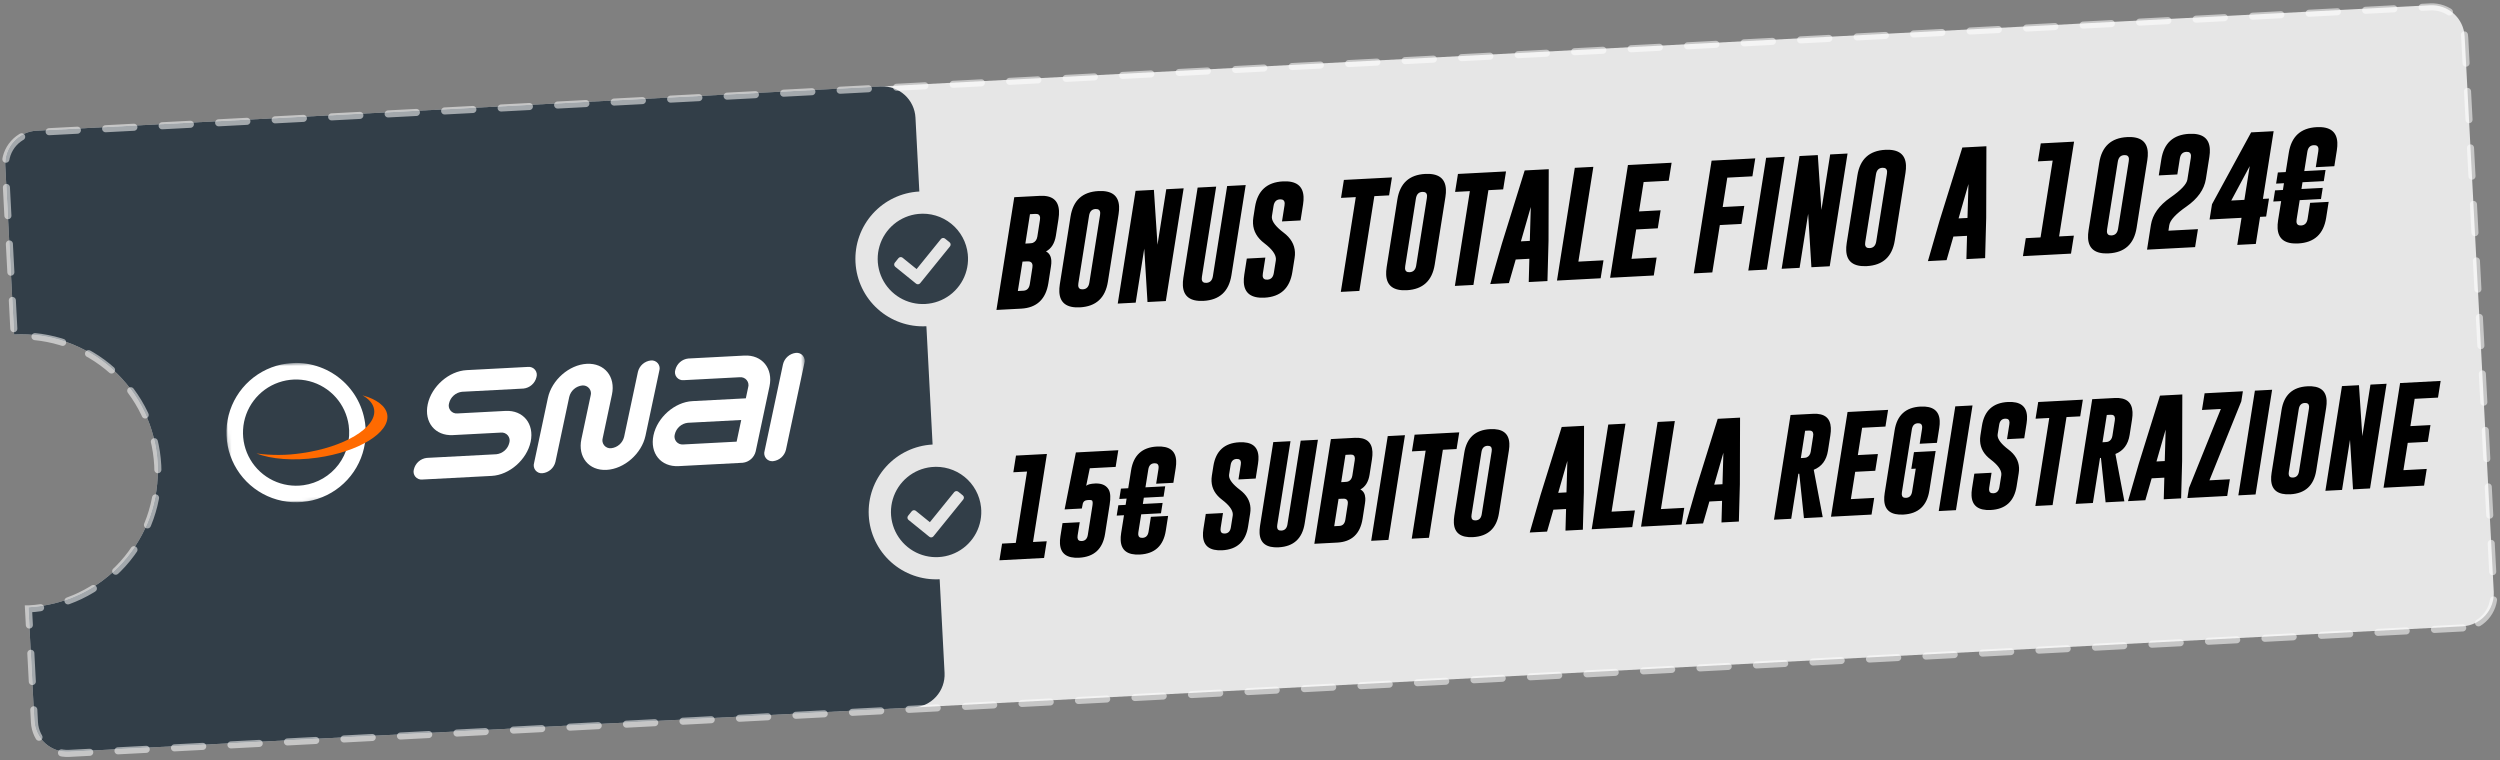 <svg width="707" height="215" viewBox="0 0 707 215" fill="none" xmlns="http://www.w3.org/2000/svg">
<rect x="0" y="0" width="707" height="215" fill="#808080" stroke="none"/>
<path opacity="0.8" d="M696.43 177.117L19.497 212.593C17.033 212.72 14.62 211.863 12.786 210.213C10.953 208.562 9.849 206.252 9.717 203.788L8.037 171.732L8.045 171.732C18.274 171.195 27.87 166.616 34.722 159.004C41.575 151.392 45.123 141.369 44.586 131.141C44.049 120.912 39.471 111.316 31.858 104.464C24.246 97.611 14.223 94.063 3.995 94.6L1.487 46.743C1.361 44.279 2.217 41.866 3.868 40.032C5.518 38.199 7.829 37.096 10.292 36.964L687.225 1.487C689.689 1.361 692.102 2.217 693.935 3.868C695.769 5.518 696.872 7.829 697.004 10.292L705.235 167.338C705.361 169.801 704.505 172.215 702.854 174.048C701.204 175.881 698.893 176.985 696.43 177.117Z" fill="white"/>
<path d="M258.318 200.077L19.498 212.593C17.034 212.72 14.62 211.864 12.787 210.213C10.953 208.562 9.849 206.252 9.717 203.788L8.037 171.732L8.045 171.732C18.274 171.195 27.87 166.616 34.722 159.004C41.575 151.392 45.123 141.369 44.586 131.141C44.049 120.912 39.471 111.316 31.858 104.464C24.246 97.611 14.223 94.063 3.995 94.6L1.487 46.743C1.361 44.279 2.217 41.865 3.868 40.032C5.519 38.199 7.83 37.095 10.293 36.963L249.114 24.447C251.577 24.321 253.99 25.177 255.824 26.828C257.657 28.479 258.761 30.789 258.893 33.253L259.988 54.161L259.981 54.161C254.928 54.427 250.188 56.689 246.804 60.45C243.419 64.21 241.667 69.161 241.933 74.213C242.199 79.266 244.461 84.005 248.222 87.39C251.982 90.774 256.933 92.526 261.985 92.261L263.738 125.715L263.73 125.715C258.678 125.981 253.939 128.243 250.554 132.003C247.17 135.764 245.418 140.714 245.684 145.767C245.95 150.819 248.211 155.558 251.972 158.943C255.732 162.327 260.683 164.079 265.735 163.813L267.123 190.298C267.249 192.762 266.393 195.175 264.742 197.008C263.092 198.842 260.781 199.945 258.318 200.077Z" fill="#323E48"/>
<mask id="mask0_104_2016" style="mask-type:luminance" maskUnits="userSpaceOnUse" x="63" y="95" width="167" height="49">
<path d="M227.183 95.095L63.036 103.697L65.099 143.048L229.246 134.446L227.183 95.095Z" fill="white"/>
</mask>
<g mask="url(#mask0_104_2016)">
<path d="M227.474 102.695C227.586 102.34 227.607 101.963 227.537 101.598C227.466 101.233 227.306 100.891 227.071 100.603C226.836 100.315 226.532 100.09 226.189 99.948C225.845 99.807 225.471 99.753 225.101 99.791C224.232 99.883 223.413 100.242 222.756 100.819C222.099 101.396 221.637 102.162 221.433 103.012L216.225 127.518C216.113 127.872 216.092 128.249 216.162 128.614C216.232 128.98 216.392 129.322 216.627 129.61C216.862 129.898 217.165 130.123 217.508 130.265C217.852 130.407 218.226 130.462 218.595 130.424C219.465 130.33 220.284 129.971 220.94 129.394C221.597 128.817 222.059 128.051 222.264 127.201L227.474 102.695Z" fill="white"/>
<path d="M117.053 132.713C117.257 131.862 117.72 131.095 118.378 130.518C119.036 129.941 119.856 129.582 120.726 129.491L140.359 128.462C141.228 128.369 142.048 128.01 142.705 127.433C143.363 126.857 143.826 126.09 144.03 125.24C144.141 124.885 144.163 124.509 144.093 124.144C144.023 123.779 143.863 123.437 143.628 123.149C143.393 122.861 143.09 122.636 142.746 122.494C142.403 122.352 142.029 122.297 141.66 122.335L128.066 123.048C123.063 123.31 119.882 119.412 120.959 114.334C122.035 109.255 126.969 104.933 131.974 104.671L149.338 103.761C149.708 103.723 150.081 103.777 150.425 103.919C150.769 104.06 151.072 104.285 151.307 104.573C151.542 104.861 151.702 105.203 151.773 105.568C151.843 105.933 151.822 106.31 151.71 106.665C151.507 107.515 151.044 108.282 150.386 108.858C149.729 109.435 148.909 109.794 148.039 109.885L130.673 110.795C129.803 110.888 128.983 111.247 128.326 111.824C127.669 112.4 127.206 113.167 127.001 114.017C126.889 114.371 126.867 114.748 126.937 115.113C127.007 115.478 127.166 115.82 127.401 116.108C127.636 116.396 127.939 116.621 128.283 116.763C128.626 116.904 129 116.958 129.369 116.92L142.961 116.208C147.962 115.946 151.146 119.847 150.071 124.922C148.995 129.998 144.054 134.322 139.056 134.584L119.423 135.613C119.054 135.652 118.68 135.598 118.337 135.456C117.993 135.314 117.691 135.09 117.455 134.802C117.22 134.514 117.061 134.173 116.99 133.808C116.92 133.443 116.942 133.068 117.053 132.713Z" fill="white"/>
<path d="M184.076 101.937C183.206 102.029 182.387 102.388 181.729 102.965C181.072 103.542 180.61 104.308 180.406 105.159L176.499 123.534C176.296 124.385 175.833 125.152 175.176 125.729C174.518 126.307 173.698 126.666 172.828 126.758C172.458 126.796 172.084 126.742 171.74 126.6C171.396 126.458 171.093 126.233 170.858 125.944C170.623 125.656 170.463 125.314 170.393 124.948C170.323 124.583 170.345 124.206 170.456 123.851L173.057 111.598C174.144 106.528 170.959 102.625 165.953 102.887C160.947 103.149 156.018 107.476 154.944 112.55L151.038 130.93C150.927 131.284 150.905 131.661 150.976 132.026C151.046 132.391 151.206 132.732 151.441 133.02C151.676 133.308 151.979 133.532 152.322 133.674C152.666 133.815 153.039 133.869 153.408 133.831C154.278 133.74 155.097 133.381 155.754 132.805C156.411 132.229 156.874 131.463 157.078 130.613L160.985 112.234C161.189 111.383 161.651 110.617 162.309 110.04C162.966 109.463 163.786 109.104 164.656 109.012C165.026 108.974 165.399 109.028 165.743 109.17C166.086 109.312 166.389 109.538 166.624 109.826C166.859 110.114 167.018 110.456 167.088 110.821C167.158 111.186 167.135 111.563 167.023 111.917L164.421 124.17C163.342 129.247 166.527 133.146 171.529 132.884C176.531 132.622 181.465 128.297 182.545 123.221L186.451 104.845C186.563 104.49 186.585 104.112 186.515 103.746C186.445 103.38 186.285 103.038 186.05 102.749C185.814 102.46 185.51 102.235 185.166 102.093C184.821 101.952 184.447 101.898 184.076 101.937Z" fill="white"/>
<path d="M210.505 100.556L194.647 101.387C193.777 101.478 192.957 101.837 192.3 102.414C191.643 102.991 191.181 103.757 190.978 104.608C190.865 104.962 190.843 105.339 190.913 105.704C190.982 106.069 191.142 106.411 191.377 106.699C191.611 106.987 191.914 107.212 192.257 107.354C192.601 107.496 192.974 107.55 193.344 107.512L209.203 106.681C209.573 106.642 209.946 106.697 210.29 106.839C210.634 106.981 210.937 107.206 211.171 107.494C211.406 107.783 211.566 108.125 211.635 108.49C211.705 108.855 211.683 109.232 211.57 109.587L210.921 112.648L195.819 113.439C190.814 113.702 185.881 118.029 184.803 123.104C183.725 128.18 186.908 132.083 191.911 131.821L210.034 130.871C210.904 130.779 211.725 130.42 212.382 129.843C213.04 129.266 213.503 128.499 213.708 127.649L217.614 109.27C218.693 104.197 215.51 100.294 210.507 100.556M190.844 122.787C191.049 121.936 191.512 121.17 192.17 120.593C192.827 120.017 193.647 119.657 194.517 119.565L209.62 118.773L208.319 124.9L193.214 125.692C192.844 125.729 192.471 125.675 192.128 125.532C191.784 125.39 191.481 125.165 191.246 124.877C191.011 124.589 190.852 124.248 190.781 123.883C190.711 123.518 190.733 123.141 190.844 122.787Z" fill="white"/>
<path d="M80.998 102.832C77.139 103.374 73.528 105.047 70.62 107.641C67.713 110.235 65.64 113.633 64.664 117.405C63.688 121.177 63.852 125.154 65.136 128.833C66.42 132.512 68.766 135.727 71.877 138.072C74.989 140.418 78.726 141.788 82.616 142.009C86.506 142.231 90.375 141.293 93.732 139.316C97.09 137.339 99.785 134.411 101.478 130.901C103.171 127.392 103.786 123.459 103.244 119.601C102.517 114.427 99.765 109.754 95.594 106.61C91.422 103.465 86.171 102.106 80.998 102.832ZM85.832 137.216C82.89 137.631 79.891 137.164 77.214 135.874C74.537 134.585 72.304 132.53 70.795 129.97C69.286 127.411 68.57 124.461 68.739 121.494C68.906 118.528 69.95 115.678 71.738 113.305C73.526 110.932 75.978 109.143 78.783 108.163C81.588 107.184 84.621 107.058 87.497 107.802C90.374 108.547 92.965 110.128 94.943 112.345C96.921 114.562 98.197 117.316 98.609 120.258C99.161 124.201 98.126 128.202 95.73 131.382C93.334 134.562 89.774 136.66 85.832 137.216Z" fill="white"/>
<path d="M102.486 111.779C104.393 112.856 105.588 114.24 105.809 115.854C106.525 120.954 97.353 126.471 85.313 128.158C81.072 128.794 76.761 128.821 72.513 128.236C76.68 129.845 82.917 130.39 89.706 129.437C101.363 127.798 110.228 122.382 109.529 117.349C109.173 114.841 106.508 112.901 102.486 111.784" fill="#FF6A00"/>
</g>
<path d="M273.689 71.874C273.953 74.387 273.466 76.922 272.29 79.158C271.113 81.394 269.3 83.231 267.08 84.436C264.859 85.642 262.331 86.162 259.815 85.931C257.299 85.7 254.908 84.728 252.945 83.138C250.981 81.548 249.533 79.412 248.784 76.999C248.034 74.586 248.017 72.005 248.735 69.582C249.452 67.16 250.872 65.004 252.814 63.388C254.757 61.773 257.135 60.769 259.648 60.505C261.316 60.329 263.003 60.484 264.612 60.961C266.22 61.437 267.719 62.226 269.023 63.281C270.327 64.337 271.41 65.639 272.211 67.114C273.011 68.588 273.514 70.206 273.689 71.874ZM260.223 80.092L268.659 69.675C268.727 69.591 268.778 69.494 268.808 69.391C268.839 69.287 268.849 69.178 268.838 69.07C268.827 68.962 268.794 68.858 268.743 68.763C268.691 68.668 268.621 68.584 268.537 68.516L267.253 67.478C267.169 67.41 267.072 67.359 266.969 67.328C266.865 67.297 266.756 67.287 266.648 67.299C266.54 67.31 266.436 67.342 266.341 67.394C266.246 67.446 266.162 67.516 266.094 67.6L259.214 76.096L255.248 72.883C255.164 72.815 255.068 72.764 254.964 72.734C254.86 72.703 254.751 72.693 254.643 72.704C254.536 72.715 254.431 72.748 254.336 72.799C254.241 72.851 254.157 72.921 254.089 73.005L253.052 74.287C252.984 74.371 252.933 74.468 252.902 74.571C252.871 74.675 252.861 74.784 252.873 74.892C252.884 74.999 252.916 75.104 252.968 75.199C253.02 75.294 253.09 75.378 253.174 75.446L259.062 80.214C259.146 80.282 259.242 80.333 259.346 80.364C259.45 80.395 259.559 80.405 259.667 80.394C259.774 80.382 259.879 80.35 259.974 80.298C260.069 80.246 260.153 80.176 260.221 80.092L260.223 80.092Z" fill="#323E48"/>
<path d="M277.44 143.456C277.705 145.969 277.218 148.503 276.041 150.739C274.865 152.975 273.052 154.812 270.831 156.018C268.611 157.224 266.083 157.744 263.567 157.513C261.051 157.282 258.66 156.31 256.696 154.72C254.733 153.13 253.285 150.993 252.535 148.58C251.786 146.167 251.769 143.586 252.486 141.164C253.204 138.741 254.623 136.586 256.566 134.97C258.508 133.354 260.886 132.351 263.399 132.086C265.068 131.911 266.754 132.066 268.363 132.542C269.972 133.019 271.471 133.807 272.775 134.863C274.078 135.919 275.162 137.221 275.962 138.695C276.763 140.17 277.265 141.787 277.44 143.456ZM263.975 151.674L272.41 141.257C272.478 141.173 272.529 141.076 272.56 140.972C272.591 140.868 272.601 140.759 272.589 140.652C272.578 140.544 272.546 140.44 272.494 140.344C272.442 140.249 272.372 140.165 272.288 140.097L271.005 139.06C270.92 138.991 270.824 138.94 270.72 138.91C270.616 138.879 270.507 138.869 270.4 138.88C270.292 138.891 270.187 138.924 270.092 138.976C269.997 139.027 269.913 139.097 269.845 139.181L262.965 147.677L259 144.465C258.916 144.397 258.819 144.346 258.715 144.315C258.611 144.284 258.502 144.274 258.395 144.286C258.287 144.297 258.183 144.329 258.088 144.381C257.992 144.433 257.908 144.503 257.84 144.587L256.804 145.868C256.735 145.952 256.684 146.049 256.654 146.153C256.623 146.257 256.613 146.366 256.624 146.473C256.635 146.581 256.668 146.685 256.72 146.781C256.771 146.876 256.841 146.96 256.925 147.028L262.813 151.796C262.897 151.864 262.994 151.915 263.098 151.946C263.201 151.976 263.31 151.986 263.418 151.975C263.526 151.964 263.63 151.931 263.725 151.88C263.82 151.828 263.905 151.758 263.973 151.674L263.975 151.674Z" fill="#323E48"/>
<path opacity="0.547" d="M696.454 177.581L19.521 213.058C17.057 213.184 14.644 212.328 12.811 210.677C10.977 209.026 9.874 206.716 9.742 204.252L8.062 172.196L8.07 172.196C18.298 171.659 27.894 167.08 34.747 159.468C41.599 151.856 45.148 141.833 44.611 131.605C44.073 121.377 39.495 111.781 31.883 104.928C24.27 98.075 14.248 94.527 4.019 95.064L1.511 47.207C1.385 44.743 2.241 42.33 3.892 40.497C5.543 38.663 7.853 37.56 10.317 37.428L687.25 1.951C689.713 1.825 692.126 2.681 693.96 4.332C695.793 5.982 696.897 8.293 697.029 10.756L705.259 167.802C705.385 170.265 704.529 172.679 702.879 174.512C701.228 176.345 698.917 177.449 696.454 177.581Z" stroke="white" stroke-width="2" stroke-linecap="round" stroke-dasharray="8 8"/>
<path d="M286.835 55.767L294.097 55.386C297.531 55.217 299.327 56.634 299.484 59.637C299.521 60.33 299.471 61.101 299.337 61.951L298.604 66.648C298.254 68.815 297.321 70.301 295.805 71.107C296.746 71.584 297.251 72.469 297.318 73.76C297.343 74.233 297.307 74.761 297.212 75.345L296.48 80.059C295.751 84.635 293.187 87.044 288.787 87.285L281.794 87.651L286.835 55.767ZM291.273 60.573L289.971 68.886L290.979 68.833C291.546 68.803 291.917 68.752 292.093 68.68C292.793 68.38 293.215 67.794 293.359 66.923L294.092 62.225C294.132 61.992 294.147 61.78 294.138 61.591C294.097 60.814 293.662 60.447 292.832 60.491L291.273 60.573ZM289.164 73.982L287.847 82.296L289.406 82.214C290.435 82.16 291.045 81.533 291.234 80.334L291.967 75.62C291.998 75.418 292.009 75.228 292 75.05C291.971 74.504 291.721 74.148 291.249 73.983C291.088 73.918 290.729 73.9 290.172 73.929L289.164 73.982ZM313.312 79.666C312.583 84.253 309.951 86.671 305.415 86.919C301.688 87.114 299.743 85.668 299.581 82.581C299.546 81.92 299.592 81.185 299.718 80.379L302.744 61.267C303.473 56.68 306.1 54.268 310.625 54.031C314.364 53.835 316.314 55.28 316.476 58.367C316.51 59.019 316.464 59.747 316.337 60.554L313.312 79.666ZM311.092 60.829C311.133 60.595 311.148 60.384 311.138 60.195C311.098 59.439 310.664 59.077 309.834 59.11L309.802 59.112C308.783 59.165 308.179 59.792 307.989 60.992L304.963 80.104C304.923 80.337 304.908 80.549 304.918 80.738C304.958 81.504 305.393 81.866 306.222 81.822C307.262 81.768 307.877 81.141 308.066 79.941L311.092 60.829ZM321.141 53.969L326.323 53.697L327.342 69.217L329.82 53.514L334.735 53.257L329.693 85.141L324.511 85.413L323.593 70.314L321.172 85.588L316.1 85.853L321.141 53.969ZM348.247 77.835C347.519 82.422 344.887 84.84 340.351 85.088C336.624 85.283 334.679 83.837 334.517 80.75C334.482 80.089 334.528 79.354 334.654 78.548L338.688 53.049L343.933 52.775L339.899 78.273C339.859 78.507 339.844 78.718 339.854 78.907C339.894 79.673 340.329 80.035 341.158 79.992C342.198 79.937 342.813 79.31 343.002 78.11L347.036 52.612L352.281 52.337L348.247 77.835ZM354.912 58.533C355.64 53.946 358.267 51.534 362.793 51.297C366.531 51.101 368.481 52.546 368.643 55.633C368.677 56.285 368.631 57.013 368.505 57.82L367.795 62.343L362.549 62.618L363.26 58.095C363.3 57.861 363.316 57.65 363.306 57.461C363.266 56.705 362.831 56.343 362.001 56.376L361.97 56.378C360.951 56.431 360.347 57.058 360.157 58.258L359.705 61.093C359.681 61.231 359.673 61.374 359.68 61.521C359.744 62.728 360.839 64.14 362.967 65.755C365.016 67.29 366.097 69.139 366.211 71.303C366.239 71.849 366.206 72.408 366.109 72.982L365.479 76.932C364.751 81.53 362.125 83.947 357.599 84.184C353.86 84.37 351.91 82.919 351.748 79.831C351.714 79.18 351.76 78.451 351.886 77.644L352.597 73.122L357.842 72.847L357.131 77.37C357.091 77.603 357.075 77.815 357.085 78.004C357.126 78.77 357.566 79.132 358.406 79.088C359.435 79.034 360.044 78.407 360.234 77.207L360.805 73.639C360.828 73.48 360.836 73.316 360.827 73.148C360.759 71.857 359.672 70.408 357.567 68.802C355.539 67.276 354.467 65.416 354.352 63.221C354.322 62.654 354.355 62.068 354.45 61.463L354.912 58.533ZM393.644 50.169L392.836 55.25L388.662 55.469L384.428 82.273L379.183 82.547L383.417 55.744L379.243 55.962L380.05 50.882L393.644 50.169ZM405.739 74.822C405.011 79.409 402.379 81.827 397.843 82.075C394.115 82.27 392.17 80.824 392.009 77.737C391.974 77.076 392.02 76.341 392.146 75.535L395.172 56.423C395.9 51.836 398.527 49.424 403.053 49.187C406.791 48.991 408.741 50.436 408.903 53.523C408.937 54.175 408.891 54.904 408.765 55.71L405.739 74.822ZM403.52 55.985C403.56 55.752 403.575 55.54 403.566 55.351C403.526 54.595 403.091 54.233 402.261 54.267L402.229 54.268C401.211 54.322 400.607 54.948 400.417 56.148L397.391 75.26C397.351 75.493 397.335 75.705 397.345 75.894C397.385 76.66 397.82 77.022 398.65 76.978C399.689 76.924 400.304 76.297 400.494 75.097L403.52 55.985ZM425.902 48.479L425.094 53.559L420.92 53.778L416.686 80.582L411.441 80.857L415.675 54.053L411.501 54.272L412.309 49.191L425.902 48.479ZM437.925 68.129L437.619 79.485L432.327 79.762L432.503 73.183L428.644 73.385L426.72 80.056L421.443 80.333L424.743 68.867L431.179 48.202L437.983 47.846L437.925 68.129ZM432.633 68.122L432.905 58.536L430.113 68.254L432.633 68.122ZM440.313 79.344L445.355 47.459L450.6 47.184L446.366 73.988L453.47 73.616L452.662 78.697L440.313 79.344ZM460.381 46.672L472.73 46.025L471.922 51.105L464.818 51.478L463.517 59.791L469.628 59.47L468.821 64.567L462.71 64.887L461.392 73.201L468.496 72.828L467.688 77.909L455.339 78.556L460.381 46.672ZM484.039 45.432L496.388 44.785L495.58 49.865L488.477 50.238L487.175 58.551L493.286 58.23L492.479 63.327L486.368 63.647L484.243 77.041L478.998 77.316L484.039 45.432ZM499.46 44.624L504.705 44.349L499.663 76.233L494.418 76.508L499.46 44.624ZM508.894 44.129L514.077 43.858L515.095 59.377L517.573 43.674L522.488 43.417L517.446 75.301L512.264 75.573L511.346 60.474L508.925 75.748L503.853 76.014L508.894 44.129ZM535.843 68.004C535.115 72.591 532.483 75.008 527.947 75.257C524.219 75.452 522.274 74.006 522.113 70.919C522.078 70.257 522.124 69.523 522.25 68.716L525.276 49.604C526.004 45.017 528.631 42.605 533.157 42.368C536.895 42.172 538.845 43.618 539.007 46.705C539.041 47.356 538.995 48.085 538.869 48.892L535.843 68.004ZM533.624 49.167C533.664 48.933 533.68 48.722 533.67 48.533C533.63 47.777 533.195 47.415 532.365 47.448L532.334 47.45C531.315 47.503 530.711 48.13 530.521 49.329L527.495 68.441C527.455 68.675 527.439 68.886 527.449 69.075C527.489 69.842 527.924 70.204 528.754 70.16C529.793 70.106 530.408 69.478 530.598 68.279L533.624 49.167ZM561.697 61.642L561.392 72.998L556.099 73.276L556.276 66.696L552.417 66.898L550.492 73.57L545.215 73.846L548.516 62.38L554.951 41.716L561.755 41.359L561.697 61.642ZM556.405 61.635L556.677 52.049L553.885 61.767L556.405 61.635ZM586.547 40.06L582.314 66.863L586.488 66.645L585.68 71.725L572.087 72.438L572.894 67.357L577.068 67.138L580.495 45.415L576.321 45.634L577.128 40.553L586.547 40.06ZM604.234 64.419C603.506 69.006 600.874 71.419 596.337 71.656C592.61 71.852 590.665 70.411 590.504 67.335C590.469 66.673 590.515 65.939 590.641 65.132L593.667 46.02C594.395 41.423 597.022 39.005 601.548 38.768C605.286 38.572 607.236 40.018 607.398 43.105C607.432 43.767 607.387 44.501 607.26 45.308L604.234 64.419ZM602.015 45.583C602.056 45.349 602.071 45.137 602.061 44.948C602.021 44.182 601.586 43.82 600.756 43.864L600.725 43.865C599.706 43.919 599.102 44.545 598.912 45.745L595.886 64.857C595.846 65.091 595.831 65.302 595.841 65.491C595.881 66.258 596.316 66.619 597.145 66.576C598.185 66.521 598.799 65.894 598.989 64.694L602.015 45.583ZM608.281 63.576C608.75 60.666 610.579 58.101 613.769 55.88C616.766 53.797 618.372 52.101 618.588 50.795L619.562 44.663C619.602 44.429 619.618 44.218 619.608 44.029C619.568 43.262 619.138 42.9 618.319 42.943L618.287 42.945C617.258 42.999 616.649 43.626 616.459 44.826L615.748 49.333L610.502 49.608L611.214 45.1C611.942 40.503 614.568 38.086 619.094 37.849C622.833 37.653 624.783 39.098 624.944 42.185C624.979 42.847 624.933 43.581 624.807 44.388L623.823 50.631C623.347 53.594 621.509 56.191 618.309 58.422C615.312 60.506 613.698 62.26 613.467 63.683L613.233 65.243L621.581 64.805L620.773 69.886L607.18 70.599L608.281 63.576ZM642.984 37.102L639.959 56.245L641.676 56.155L640.868 61.236L639.152 61.326L637.942 68.987L632.697 69.261L633.906 61.601L624.865 62.075L625.555 57.758L636.62 37.435L642.984 37.102ZM630.997 56.715L634.714 56.52L636.22 46.98L630.997 56.715ZM646.401 48.658L647.268 43.211C647.996 38.614 650.623 36.196 655.149 35.959C658.887 35.763 660.837 37.209 660.999 40.296C661.033 40.958 660.988 41.692 660.861 42.498L660.15 47.006L654.905 47.281L655.616 42.773C655.657 42.54 655.672 42.328 655.662 42.139C655.622 41.373 655.187 41.011 654.357 41.055L654.326 41.056C653.307 41.11 652.703 41.736 652.513 42.936L651.646 48.383L657.663 48.068L657.165 51.221L651.148 51.537L650.853 53.447L656.87 53.132L656.372 56.285L650.355 56.601L649.487 62.048C649.447 62.282 649.432 62.493 649.442 62.682C649.482 63.449 649.917 63.81 650.746 63.767C651.786 63.712 652.4 63.085 652.59 61.885L653.301 57.362L658.546 57.087L657.835 61.61C657.107 66.197 654.475 68.61 649.938 68.847C646.211 69.043 644.266 67.602 644.105 64.525C644.07 63.864 644.116 63.13 644.242 62.323L645.11 56.876L642.889 56.992L643.387 53.839L645.608 53.722L645.903 51.812L643.682 51.928L644.18 48.775L646.401 48.658Z" fill="black"/>
<path d="M296.068 128.38L292.136 153.273L296.012 153.07L295.262 157.789L282.638 158.45L283.388 153.732L287.265 153.528L290.447 133.354L286.57 133.557L287.32 128.838L296.068 128.38ZM308.937 143.019C308.995 142.645 309.018 142.336 309.005 142.092C308.988 141.76 308.899 141.559 308.739 141.49C308.579 141.41 308.269 141.382 307.811 141.406C307.694 141.412 307.567 141.424 307.431 141.441C306.799 141.503 306.399 141.808 306.232 142.354L305.942 143.807L301.07 144.062L304.26 127.951L316.255 127.322L315.505 132.041L308.191 132.424L307.175 137.391C307.537 137.02 308.386 136.8 309.722 136.729C309.907 136.72 310.093 136.72 310.279 136.73C311.818 136.786 312.904 137.36 313.538 138.451C313.796 138.897 313.945 139.496 313.984 140.247C314.021 140.949 313.962 141.788 313.808 142.764L312.509 151.003C311.832 155.263 309.388 157.503 305.175 157.724C301.713 157.905 299.907 156.567 299.757 153.71C299.725 153.095 299.767 152.414 299.885 151.664L300.481 147.936L305.353 147.681L304.756 151.409C304.718 151.626 304.704 151.822 304.713 151.998C304.751 152.71 305.154 153.046 305.925 153.005C306.89 152.955 307.461 152.372 307.638 151.258L308.937 143.019ZM319.063 138.074L319.869 133.015C320.544 128.745 322.984 126.5 327.187 126.28C330.659 126.098 332.47 127.44 332.62 130.307C332.652 130.922 332.61 131.604 332.493 132.353L331.832 136.539L326.961 136.794L327.622 132.608C327.659 132.391 327.673 132.195 327.664 132.019C327.627 131.307 327.223 130.972 326.452 131.012L326.423 131.014C325.477 131.063 324.916 131.645 324.74 132.759L323.934 137.818L329.522 137.525L329.06 140.454L323.471 140.747L323.198 142.521L328.786 142.229L328.323 145.157L322.735 145.45L321.929 150.509C321.892 150.726 321.878 150.922 321.887 151.098C321.924 151.81 322.328 152.146 323.099 152.105C324.064 152.055 324.635 151.472 324.811 150.358L325.471 146.157L330.342 145.902L329.683 150.103C329.006 154.363 326.561 156.603 322.348 156.824C318.886 157.005 317.08 155.667 316.931 152.81C316.899 152.195 316.941 151.514 317.058 150.764L317.864 145.705L315.801 145.813L316.264 142.885L318.327 142.777L318.6 141.002L316.538 141.11L317 138.182L319.063 138.074ZM343.142 131.795C343.819 127.535 346.258 125.295 350.462 125.075C353.933 124.893 355.744 126.235 355.895 129.102C355.926 129.707 355.884 130.384 355.767 131.133L355.107 135.334L350.235 135.589L350.895 131.389C350.933 131.172 350.947 130.975 350.938 130.8C350.901 130.097 350.497 129.762 349.726 129.792L349.697 129.794C348.751 129.843 348.19 130.425 348.013 131.54L347.594 134.173C347.571 134.301 347.564 134.433 347.571 134.57C347.63 135.691 348.647 137.002 350.623 138.502C352.526 139.928 353.53 141.646 353.636 143.655C353.662 144.162 353.631 144.682 353.541 145.214L352.956 148.883C352.28 153.153 349.841 155.398 345.638 155.618C342.165 155.79 340.354 154.443 340.204 151.575C340.172 150.971 340.215 150.294 340.332 149.544L340.992 145.344L345.863 145.089L345.203 149.289C345.166 149.506 345.152 149.703 345.161 149.878C345.198 150.59 345.607 150.926 346.387 150.885C347.343 150.835 347.909 150.252 348.085 149.138L348.615 145.825C348.637 145.677 348.644 145.525 348.636 145.369C348.573 144.169 347.563 142.824 345.608 141.332C343.724 139.915 342.729 138.188 342.622 136.149C342.595 135.623 342.625 135.078 342.713 134.516L343.142 131.795ZM368.96 148.044C368.283 152.304 365.839 154.549 361.626 154.78C358.164 154.961 356.358 153.619 356.208 150.751C356.176 150.137 356.218 149.455 356.335 148.706L360.082 125.025L364.953 124.77L361.207 148.45C361.169 148.668 361.155 148.864 361.164 149.039C361.201 149.751 361.605 150.087 362.376 150.047C363.341 149.996 363.912 149.414 364.088 148.299L367.835 124.619L372.706 124.363L368.96 148.044ZM376.378 124.171L383.121 123.818C386.311 123.66 387.979 124.976 388.125 127.765C388.159 128.409 388.113 129.125 387.988 129.914L387.307 134.277C386.982 136.289 386.116 137.669 384.708 138.418C385.582 138.861 386.05 139.682 386.113 140.882C386.136 141.321 386.103 141.811 386.014 142.354L385.334 146.731C384.657 150.981 382.276 153.219 378.19 153.442L371.695 153.783L376.378 124.171ZM380.499 128.634L379.29 136.355L380.226 136.306C380.753 136.278 381.097 136.231 381.26 136.163C381.91 135.885 382.302 135.341 382.436 134.532L383.117 130.169C383.154 129.952 383.168 129.756 383.159 129.58C383.121 128.859 382.717 128.518 381.947 128.558L380.499 128.634ZM378.54 141.088L377.317 148.809L378.765 148.733C379.721 148.683 380.287 148.101 380.463 146.987L381.143 142.609C381.172 142.422 381.183 142.245 381.174 142.079C381.147 141.572 380.915 141.242 380.477 141.089C380.327 141.028 379.993 141.012 379.477 141.039L378.54 141.088ZM392.454 123.329L397.325 123.073L392.643 152.685L387.772 152.94L392.454 123.329ZM412.671 122.269L411.92 126.988L408.044 127.191L404.112 152.084L399.241 152.339L403.173 127.446L399.296 127.649L400.046 122.931L412.671 122.269ZM423.904 145.165C423.227 149.425 420.783 151.67 416.57 151.9C413.108 152.082 411.302 150.739 411.152 147.872C411.12 147.257 411.162 146.576 411.28 145.826L414.09 128.077C414.766 123.817 417.206 121.577 421.409 121.356C424.881 121.174 426.692 122.517 426.842 125.384C426.874 125.989 426.831 126.666 426.714 127.415L423.904 145.165ZM421.843 127.67C421.88 127.453 421.894 127.257 421.885 127.081C421.848 126.379 421.445 126.044 420.674 126.074L420.644 126.076C419.698 126.125 419.137 126.707 418.961 127.821L416.151 145.571C416.113 145.788 416.099 145.984 416.108 146.16C416.146 146.872 416.549 147.208 417.32 147.167C418.285 147.117 418.856 146.534 419.033 145.42L421.843 127.67ZM447.915 139.256L447.631 149.803L442.716 150.061L442.88 143.95L439.296 144.138L437.508 150.334L432.608 150.591L435.673 139.942L441.649 120.75L447.969 120.419L447.915 139.256ZM443 139.25L443.252 130.348L440.66 139.373L443 139.25ZM450.133 149.672L454.815 120.06L459.686 119.805L455.754 144.698L462.351 144.353L461.601 149.071L450.133 149.672ZM464.088 148.941L468.77 119.329L473.642 119.074L469.71 143.967L476.307 143.621L475.557 148.34L464.088 148.941ZM492.034 136.944L491.75 147.491L486.835 147.749L486.999 141.638L483.415 141.826L481.628 148.022L476.727 148.278L479.792 137.63L485.769 118.438L492.088 118.107L492.034 136.944ZM487.119 136.938L487.372 128.035L484.779 137.06L487.119 136.938ZM506.365 117.359L512.758 117.024C515.947 116.866 517.615 118.182 517.761 120.971C517.795 121.615 517.75 122.331 517.625 123.12L516.944 127.483C516.517 130.165 515.178 131.957 512.928 132.857L515.463 146.248L510.153 146.527L508.834 133.966L508.571 133.98L506.554 146.715L501.683 146.97L506.365 117.359ZM510.486 121.822L509.277 129.542L509.863 129.512C510.389 129.484 510.734 129.437 510.897 129.369C511.547 129.091 511.939 128.547 512.073 127.738L512.753 123.375C512.791 123.158 512.805 122.962 512.796 122.786C512.758 122.065 512.354 121.724 511.583 121.764L510.486 121.822ZM522.486 116.514L533.954 115.913L533.204 120.631L526.607 120.977L525.398 128.697L531.074 128.4L530.324 133.133L524.648 133.431L523.425 141.152L530.022 140.806L529.272 145.525L517.803 146.126L522.486 116.514ZM541.27 127.866L547.399 127.544L545.612 138.786C544.935 143.046 542.491 145.291 538.278 145.522C534.816 145.703 533.01 144.361 532.86 141.493C532.828 140.879 532.87 140.197 532.987 139.448L535.798 121.698C536.474 117.438 538.914 115.198 543.117 114.978C546.589 114.796 548.4 116.139 548.55 119.006C548.582 119.61 548.539 120.287 548.422 121.037L547.762 125.237L542.891 125.492L543.551 121.292C543.588 121.075 543.602 120.879 543.593 120.703C543.556 120.001 543.153 119.665 542.382 119.696L542.352 119.697C541.406 119.747 540.845 120.329 540.669 121.443L537.859 139.193C537.821 139.41 537.807 139.606 537.816 139.781C537.854 140.493 538.257 140.829 539.028 140.789C539.993 140.738 540.564 140.156 540.741 139.041L541.778 132.533L540.52 132.599L541.27 127.866ZM552.957 114.917L557.828 114.662L553.146 144.273L548.274 144.529L552.957 114.917ZM560.49 120.404C561.167 116.144 563.607 113.904 567.81 113.684C571.282 113.502 573.093 114.844 573.243 117.712C573.275 118.316 573.232 118.993 573.115 119.743L572.455 123.943L567.583 124.198L568.243 119.998C568.281 119.781 568.295 119.584 568.286 119.409C568.249 118.707 567.845 118.371 567.074 118.402L567.045 118.403C566.099 118.453 565.538 119.035 565.362 120.149L564.942 122.782C564.92 122.91 564.912 123.043 564.919 123.179C564.978 124.301 565.995 125.612 567.971 127.112C569.874 128.538 570.879 130.255 570.984 132.264C571.01 132.771 570.979 133.291 570.89 133.824L570.304 137.492C569.629 141.762 567.189 144.007 562.986 144.227C559.513 144.399 557.702 143.052 557.552 140.185C557.52 139.58 557.563 138.903 557.68 138.154L558.34 133.953L563.211 133.698L562.551 137.898C562.514 138.116 562.5 138.312 562.509 138.487C562.546 139.199 562.955 139.535 563.735 139.494C564.691 139.444 565.257 138.862 565.433 137.747L565.964 134.434C565.985 134.286 565.992 134.134 565.984 133.978C565.921 132.779 564.912 131.433 562.956 129.942C561.072 128.525 560.077 126.797 559.971 124.759C559.943 124.232 559.973 123.688 560.061 123.126L560.49 120.404ZM589.03 113.026L588.28 117.745L584.403 117.948L580.471 142.841L575.6 143.097L579.532 118.203L575.656 118.407L576.406 113.688L589.03 113.026ZM591.678 112.888L598.07 112.553C601.26 112.395 602.928 113.711 603.074 116.5C603.108 117.144 603.062 117.86 602.937 118.649L602.256 123.012C601.83 125.694 600.491 127.485 598.24 128.386L600.776 141.777L595.465 142.056L594.147 129.495L593.884 129.509L591.867 142.244L586.996 142.499L591.678 112.888ZM595.799 117.351L594.59 125.071L595.175 125.041C595.702 125.013 596.046 124.966 596.209 124.898C596.86 124.62 597.252 124.076 597.385 123.267L598.066 118.904C598.103 118.687 598.118 118.491 598.108 118.315C598.071 117.594 597.666 117.253 596.896 117.293L595.799 117.351ZM617.106 130.389L616.823 140.936L611.908 141.194L612.072 135.083L608.488 135.271L606.7 141.467L601.8 141.724L604.865 131.075L610.841 111.883L617.16 111.552L617.106 130.389ZM612.192 130.383L612.444 121.481L609.851 130.506L612.192 130.383ZM633.838 113.494L624.829 135.837L630.607 135.535L629.857 140.253L618.593 140.844L619.045 138.003L628.054 115.66L622.715 115.94L623.465 111.222L634.29 110.654L633.838 113.494ZM637.684 110.477L642.555 110.221L637.873 139.833L633.002 140.088L637.684 110.477ZM655.032 133.052C654.355 137.312 651.911 139.557 647.699 139.788C644.237 139.969 642.43 138.626 642.28 135.759C642.248 135.145 642.29 134.463 642.408 133.713L645.218 115.964C645.894 111.704 648.334 109.464 652.537 109.243C656.009 109.061 657.82 110.404 657.97 113.271C658.002 113.876 657.959 114.553 657.842 115.302L655.032 133.052ZM652.971 115.557C653.008 115.34 653.023 115.144 653.013 114.969C652.977 114.266 652.573 113.931 651.802 113.961L651.773 113.963C650.827 114.012 650.265 114.594 650.089 115.709L647.279 133.458C647.241 133.675 647.227 133.871 647.236 134.047C647.274 134.759 647.678 135.095 648.448 135.054C649.413 135.004 649.984 134.421 650.161 133.307L652.971 115.557ZM662.304 109.186L667.116 108.934L668.062 123.348L670.364 108.764L674.928 108.525L670.246 138.136L665.433 138.389L664.581 124.366L662.332 138.551L657.621 138.798L662.304 109.186ZM678.746 108.325L690.215 107.724L689.464 112.442L682.867 112.788L681.658 120.508L687.334 120.211L686.584 124.944L680.909 125.241L679.685 132.963L686.282 132.617L685.532 137.335L674.064 137.936L678.746 108.325Z" fill="black"/>
</svg>
